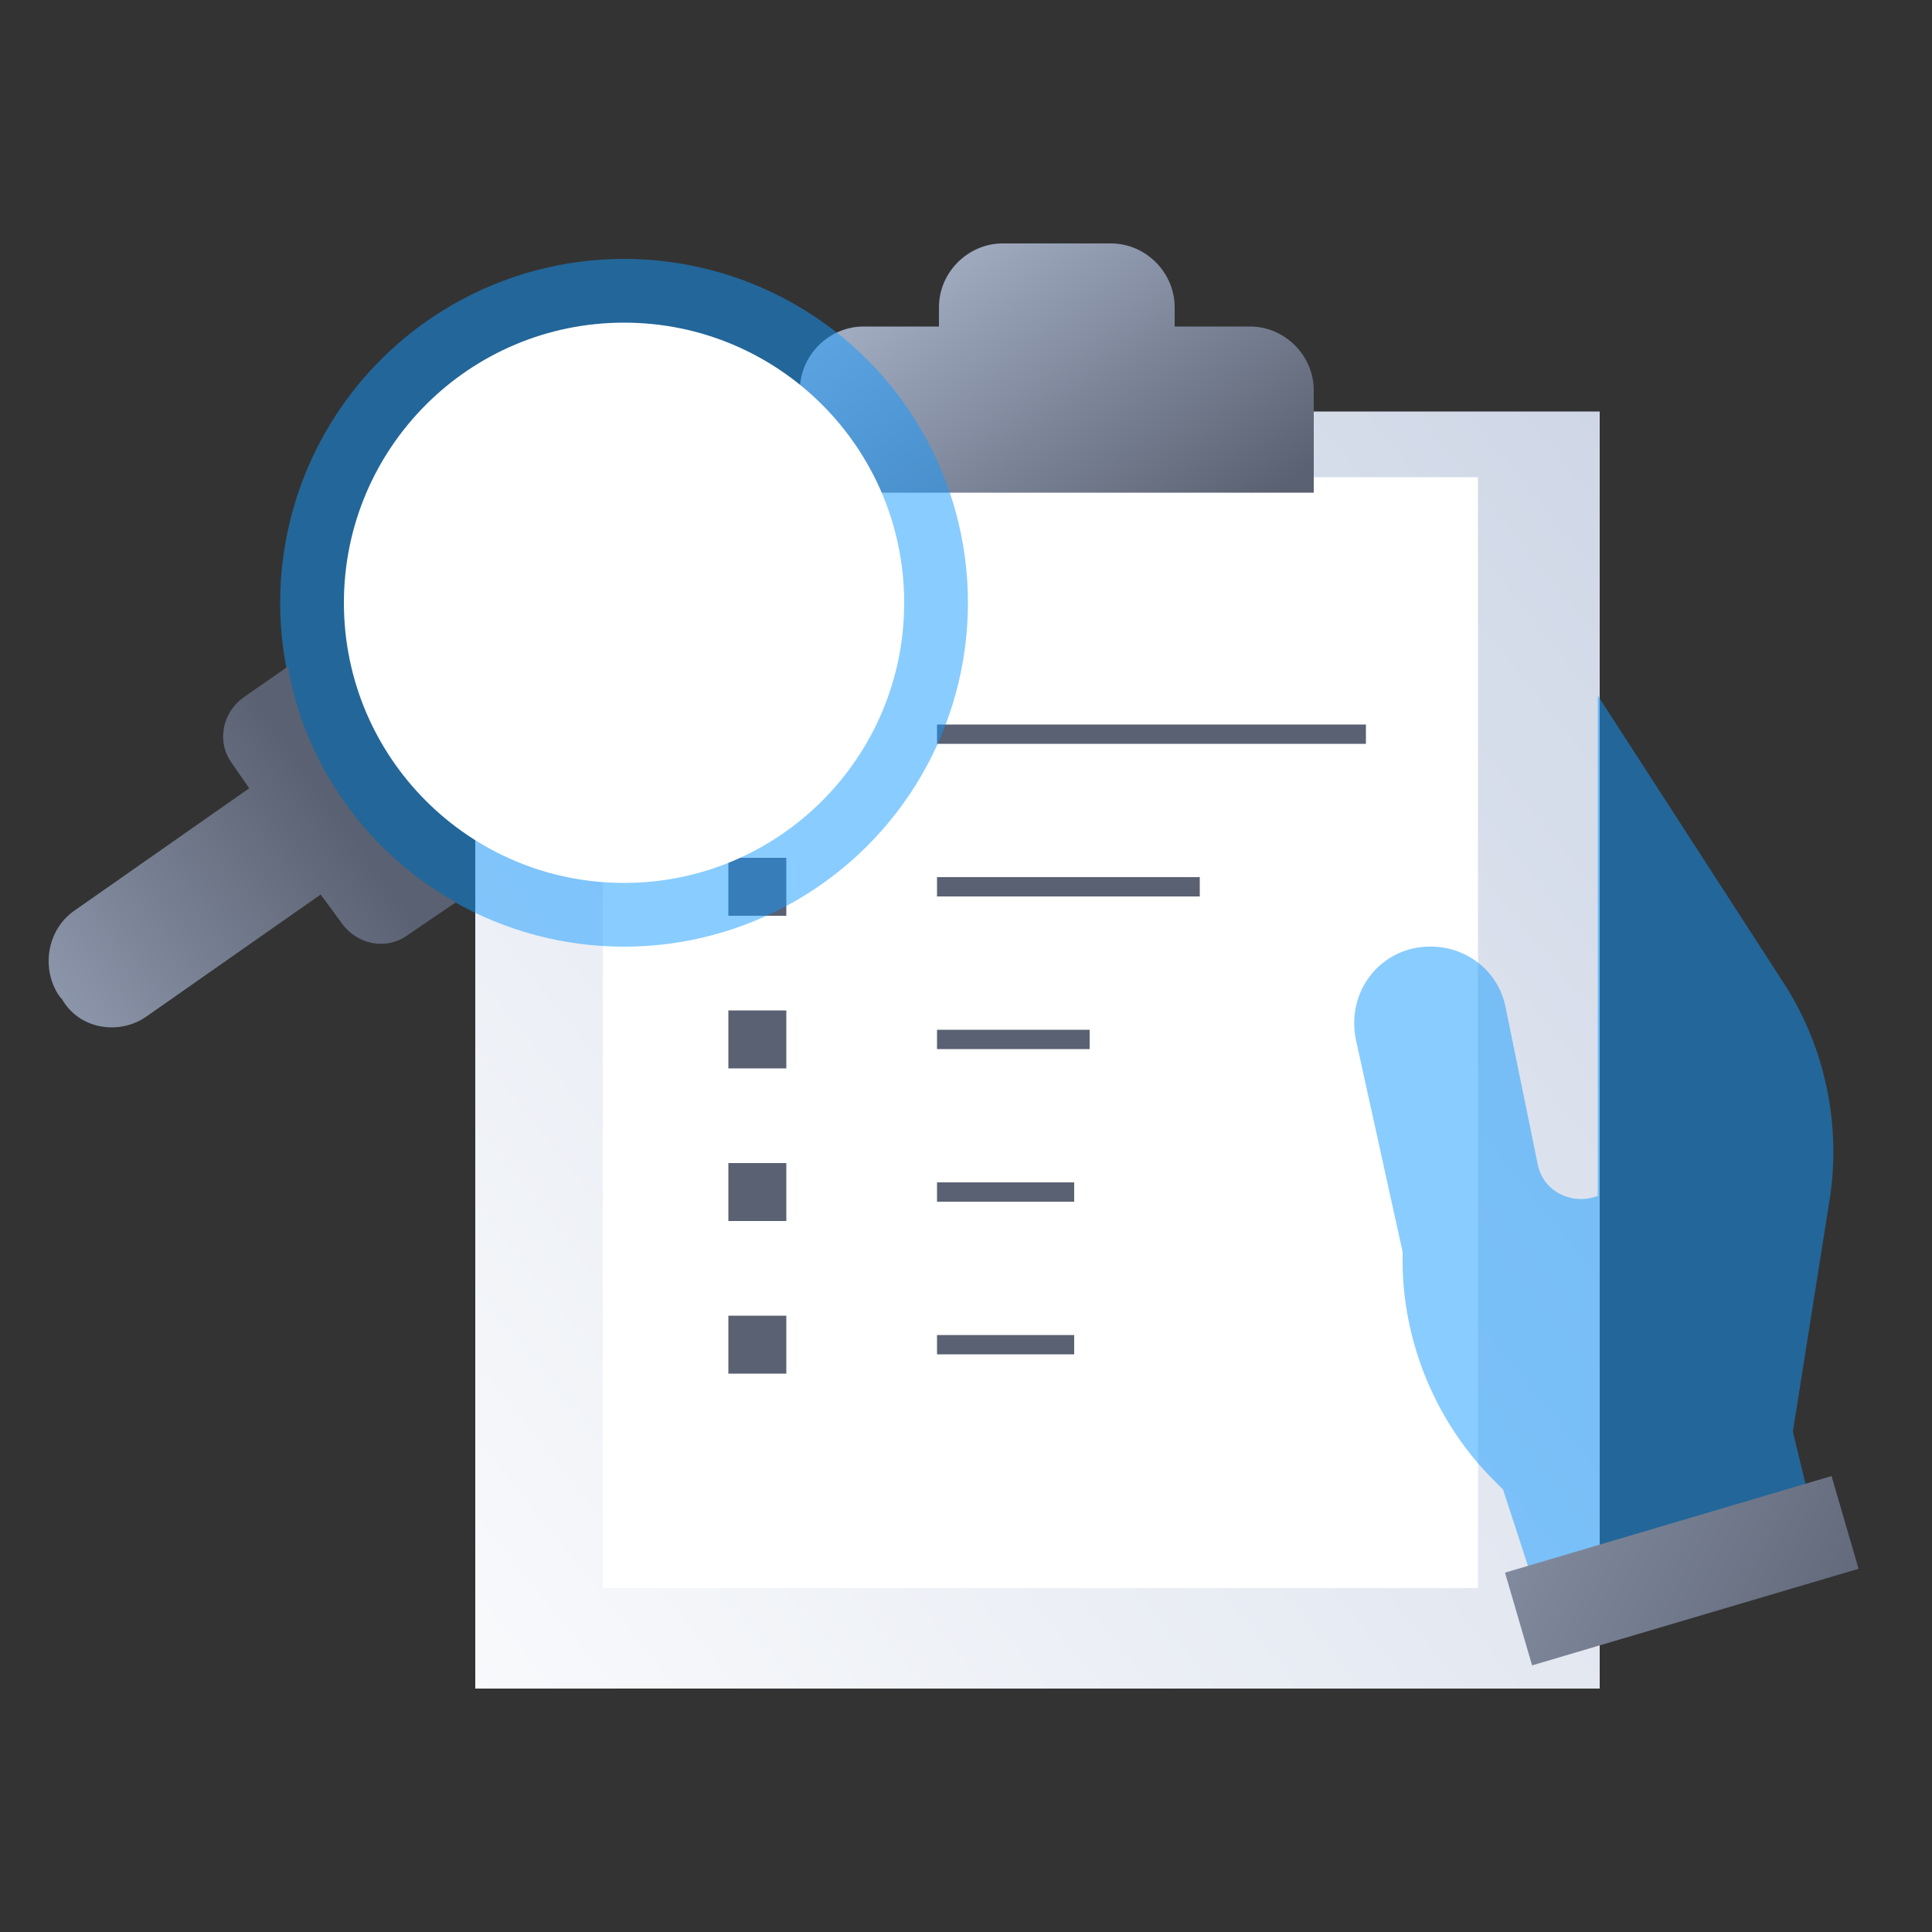 <?xml version="1.0" encoding="utf-8"?>
<!-- Generator: Adobe Illustrator 27.0.0, SVG Export Plug-In . SVG Version: 6.00 Build 0)  -->
<svg version="1.1" id="레이어_1" xmlns="http://www.w3.org/2000/svg" xmlns:xlink="http://www.w3.org/1999/xlink" x="0px"
	 y="0px" viewBox="0 0 100 100" style="enable-background:new 0 0 100 100;" xml:space="preserve">
<rect x="0" y="0" width="100" height="100" fill="#333333" stroke="none"/>
<style type="text/css">
	.st0{fill:url(#SVGID_1_);}
	.st1{fill:#FFFFFF;}
	.st2{fill:none;stroke:#5A6172;stroke-linejoin:round;stroke-miterlimit:10;}
	.st3{fill:none;stroke:#5A6172;stroke-width:3;stroke-miterlimit:10;stroke-dasharray:3,3;}
	.st4{opacity:0.5;fill:#159BFF;}
	.st5{fill:url(#SVGID_00000044892523502173943150000007148485960939372467_);}
	.st6{fill:url(#SVGID_00000140723482421427226550000004817049721796868240_);}
	.st7{fill:url(#SVGID_00000075850600961764526580000009147243156378685827_);}
</style>
<g>
	<linearGradient id="SVGID_1_" gradientUnits="userSpaceOnUse" x1="9.631" y1="89.681" x2="124.729" y2="-2.643">
		<stop  offset="0" style="stop-color:#FFFFFF"/>
		<stop  offset="1" style="stop-color:#B8C4DB"/>
	</linearGradient>
	<rect x="24.6" y="21.3" class="st0" width="58.2" height="66.1"/>
	<g>
		<rect x="31.2" y="24.7" class="st1" width="45.3" height="57.5"/>
		<line class="st2" x1="48.5" y1="38" x2="70.7" y2="38"/>
		<line class="st3" x1="37.7" y1="38" x2="41.3" y2="38"/>
		<line class="st2" x1="48.5" y1="45.9" x2="62.1" y2="45.9"/>
		<line class="st3" x1="37.7" y1="45.9" x2="41.3" y2="45.9"/>
		<line class="st2" x1="48.5" y1="53.8" x2="56.4" y2="53.8"/>
		<line class="st3" x1="37.7" y1="53.8" x2="41.3" y2="53.8"/>
		<line class="st2" x1="48.5" y1="61.7" x2="55.6" y2="61.7"/>
		<line class="st3" x1="37.7" y1="61.7" x2="41.3" y2="61.7"/>
		<line class="st2" x1="48.5" y1="69.6" x2="55.6" y2="69.6"/>
		<line class="st3" x1="37.7" y1="69.6" x2="41.3" y2="69.6"/>
	</g>
	<g>
		<path class="st4" d="M93.5,77l-0.7-2.9l1.9-12c0.6-3.8-0.2-7.8-2.3-11.1l-9.7-15v25.9c-1.3,0.5-2.8-0.2-3.1-1.6L77.9,52
			c-0.5-2.1-2.6-3.4-4.8-2.9c-2.1,0.5-3.4,2.6-2.9,4.8l2.4,10.9l0,0.8c0.1,4.1,1.8,8.1,4.7,11l0.5,0.5l1.4,4.3L93.5,77z"/>
		
			<linearGradient id="SVGID_00000008133903643829749800000006416298951090569120_" gradientUnits="userSpaceOnUse" x1="53.791" y1="64.887" x2="98.354" y2="86.893">
			<stop  offset="0" style="stop-color:#B8C4DB"/>
			<stop  offset="1" style="stop-color:#5A6172"/>
		</linearGradient>
		<polygon style="fill:url(#SVGID_00000008133903643829749800000006416298951090569120_);" points="96.2,81.2 79.3,86.2 77.9,81.4 
			94.8,76.4 		"/>
	</g>
	
		<linearGradient id="SVGID_00000138558256280115424620000001552065649409436338_" gradientUnits="userSpaceOnUse" x1="44.655" y1="8.304" x2="60.06" y2="29.822">
		<stop  offset="0" style="stop-color:#B8C4DB"/>
		<stop  offset="1" style="stop-color:#5A6172"/>
	</linearGradient>
	<path style="fill:url(#SVGID_00000138558256280115424620000001552065649409436338_);" d="M60.8,16.9v-1c0-1.8-1.5-3.3-3.3-3.3h-5.6
		c-1.8,0-3.3,1.5-3.3,3.3v1h-3.9c-1.8,0-3.3,1.5-3.3,3.3v5.3H68v-5.3c0-1.8-1.5-3.3-3.3-3.3H60.8z"/>
	<g>
		<circle class="st4" cx="32.3" cy="31.2" r="17.8"/>
		
			<linearGradient id="SVGID_00000098188322289126739230000005088050915322689701_" gradientUnits="userSpaceOnUse" x1="299.597" y1="873.689" x2="280.597" y2="846.866" gradientTransform="matrix(-1.836970e-16 1 -1 -1.836970e-16 864.269 -238.736)">
			<stop  offset="0" style="stop-color:#B8C4DB"/>
			<stop  offset="1" style="stop-color:#5A6172"/>
		</linearGradient>
		<path style="fill:url(#SVGID_00000098188322289126739230000005088050915322689701_);" d="M7.6,52.6l9-6.3l1.1,1.5
			c0.8,1.1,2.3,1.4,3.4,0.6l2.5-1.7c-4.5-2.5-7.8-7-8.7-12.2l-2.3,1.6c-1.1,0.8-1.4,2.3-0.6,3.4l0.9,1.3l-9,6.3
			c-1.5,1-1.8,3.1-0.8,4.5l0.1,0.1C4.1,53.3,6.2,53.6,7.6,52.6z"/>
		<circle class="st1" cx="32.3" cy="31.2" r="14.5"/>
	</g>
</g>
</svg>

